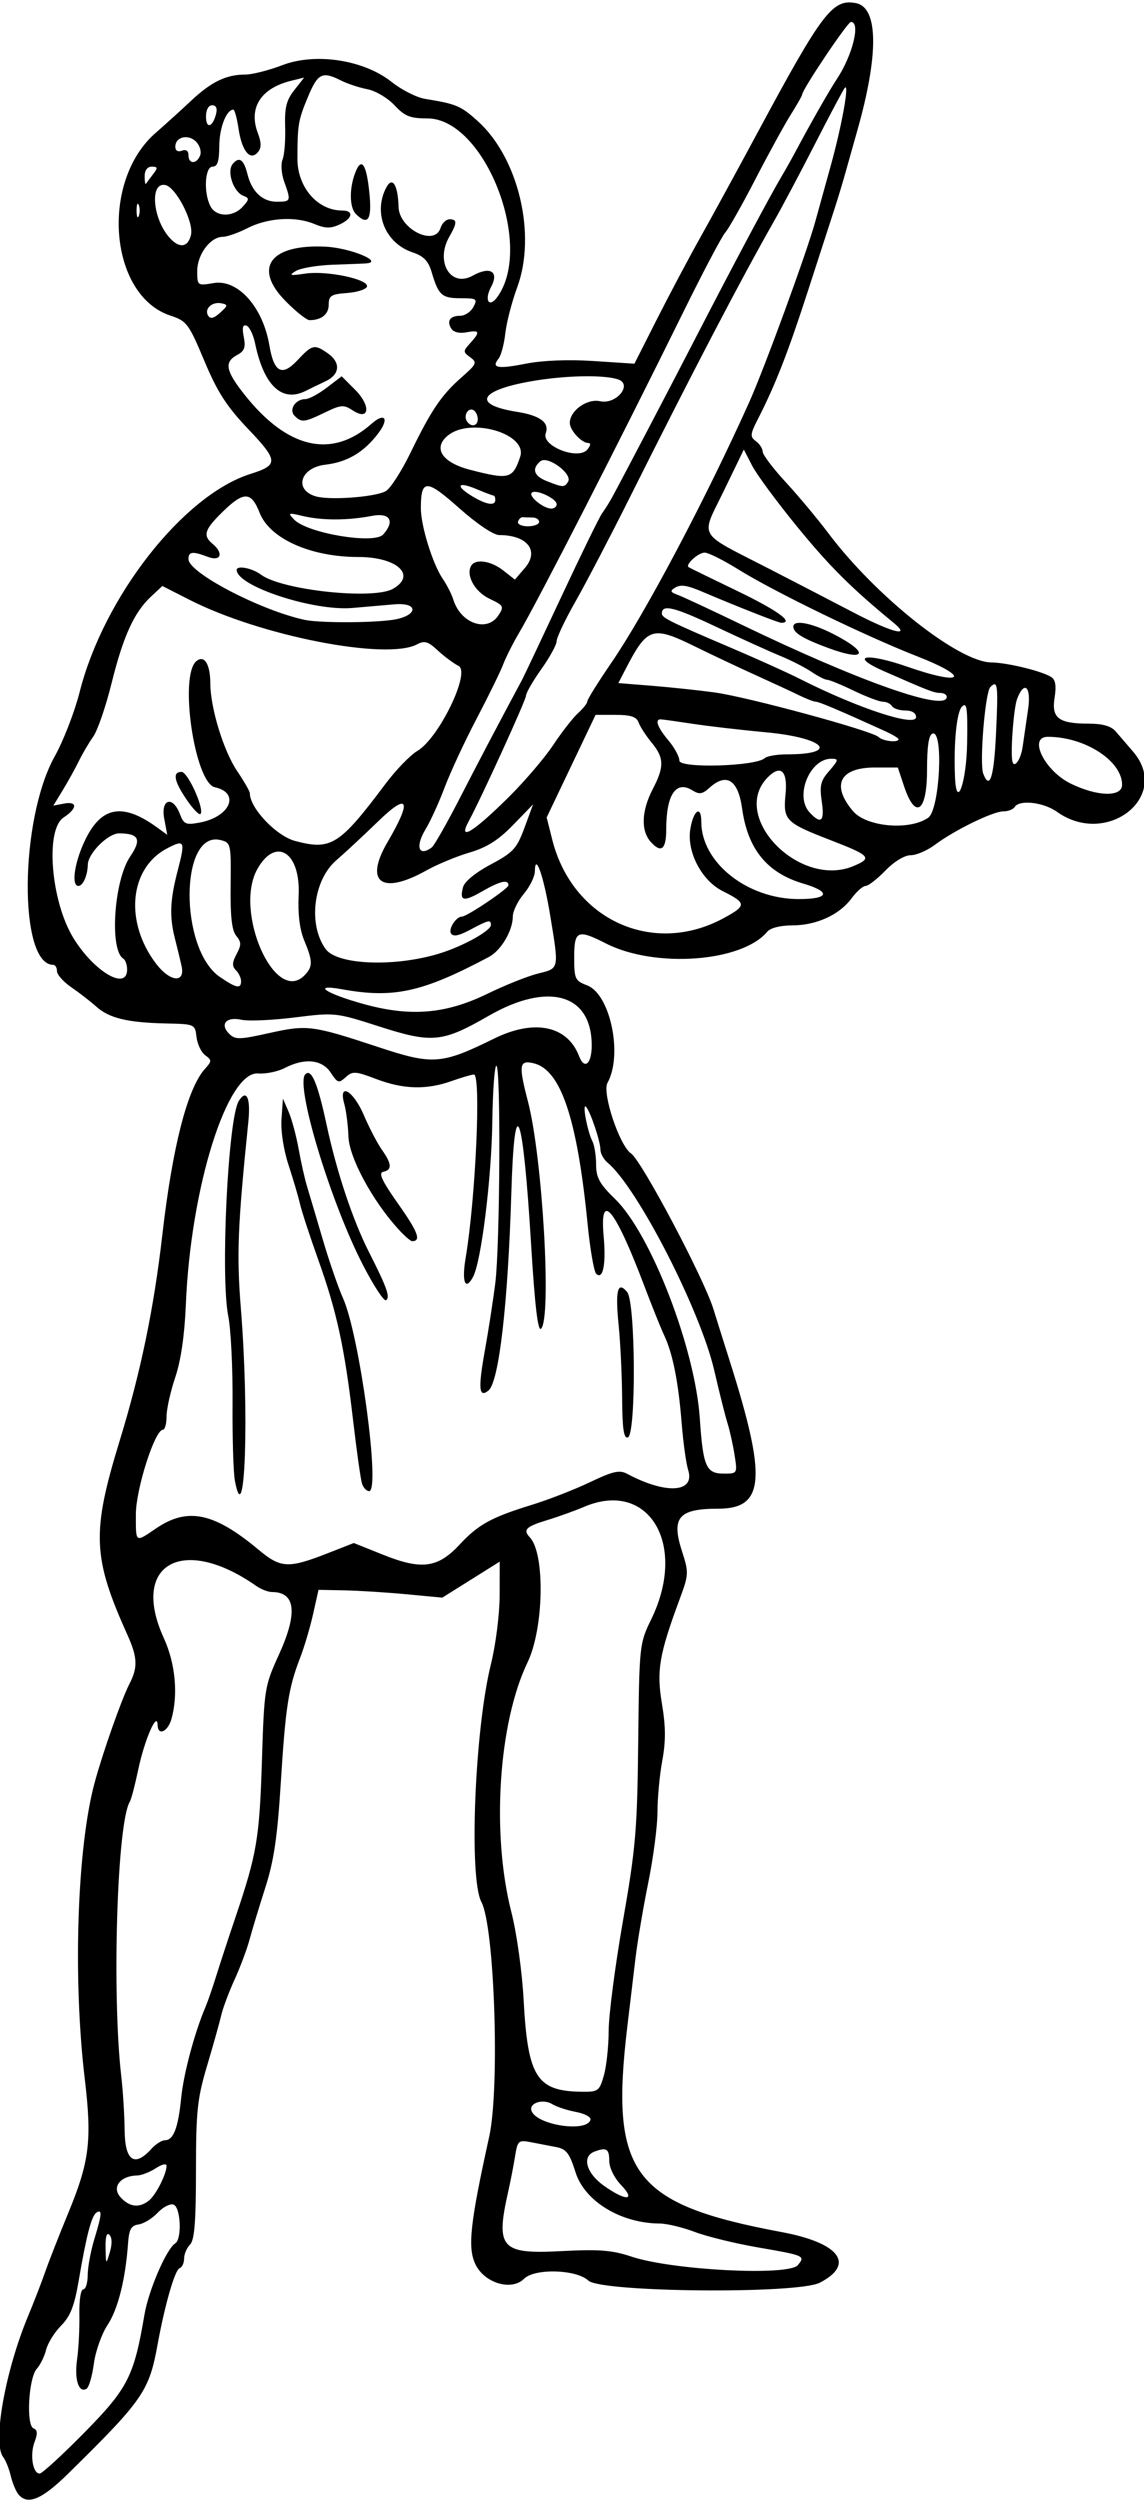 <?xml version="1.0" encoding="UTF-8" standalone="no"?>
<!-- Created with Inkscape (http://www.inkscape.org/) -->

<svg
   xmlns:dc="http://purl.org/dc/elements/1.1/"
   xmlns:cc="http://creativecommons.org/ns#"
   xmlns:rdf="http://www.w3.org/1999/02/22-rdf-syntax-ns#"
   xmlns:svg="http://www.w3.org/2000/svg"
   xmlns="http://www.w3.org/2000/svg"
   xmlns:sodipodi="http://sodipodi.sourceforge.net/DTD/sodipodi-0.dtd"
   xmlns:inkscape="http://www.inkscape.org/namespaces/inkscape"
   id="svg4242"
   version="1.1"
   inkscape:version="0.91 r13725"
   width="244.688"
   height="534.375"
   viewBox="0 0 244.688 534.375"
   sodipodi:docname="Minstrel4.svg">
  <defs
     id="defs4246" />
  <sodipodi:namedview
     pagecolor="#ffffff"
     bordercolor="#666666"
     borderopacity="1"
     objecttolerance="10"
     gridtolerance="10"
     guidetolerance="10"
     inkscape:pageopacity="0"
     inkscape:pageshadow="2"
     inkscape:window-width="1600"
     inkscape:window-height="837"
     id="namedview4244"
     showgrid="false"
     inkscape:zoom="1.2538012"
     inkscape:cx="122.34375"
     inkscape:cy="267.1875"
     inkscape:window-x="-8"
     inkscape:window-y="-8"
     inkscape:window-maximized="1"
     inkscape:current-layer="svg4242" />
  <path
     style="fill:#000000"
     d="M 3.94,533.198 C 3.403,532.55 2.66,530.758 2.29,529.214 1.919,527.67 1.198,525.875 0.686,525.225 -1.643,522.269 1.088,506.857 6.041,495 c 1.185,-2.836 2.819,-7.055 3.63,-9.375 0.812,-2.32 3.044,-8.016 4.961,-12.656 4.512,-10.926 5.066,-15.453 3.498,-28.594 -2.567,-21.516 -1.641,-49.42 2.101,-63.281 1.735,-6.427 5.792,-17.936 7.457,-21.157 1.821,-3.521 1.733,-5.651 -0.432,-10.459 -7.471,-16.593 -7.682,-21.87 -1.657,-41.514 4.494,-14.654 7.305,-28.208 9.118,-43.974 2.177,-18.932 5.376,-31.373 9.133,-35.525 1.477,-1.633 1.481,-1.841 0.045,-2.891 -0.851,-0.622 -1.689,-2.377 -1.863,-3.9 -0.311,-2.734 -0.39,-2.77 -6.409,-2.897 -8.3,-0.176 -12.227,-1.113 -15,-3.579 -1.289,-1.146 -3.715,-3.024 -5.391,-4.174 -1.676,-1.149 -3.047,-2.694 -3.047,-3.432 0,-0.738 -0.353,-1.342 -0.784,-1.342 -7.452,0 -7.234,-31.094 0.313,-44.589 1.855,-3.317 4.248,-9.493 5.318,-13.724 5.154,-20.382 22.189,-42.11 36.562,-46.636 5.998,-1.889 5.95,-2.806 -0.493,-9.574 C 48.46,86.848 46.5,83.806 43.699,77.126 40.363,69.171 39.947,68.617 36.433,67.457 23.344,63.138 21.378,38.791 33.281,28.415 c 2.062,-1.798 5.504,-4.914 7.647,-6.926 4.278,-4.015 7.476,-5.552 11.549,-5.552 1.467,0 5.022,-0.901 7.899,-2.002 7.147,-2.735 17.447,-1.148 23.429,3.61 2.118,1.684 5.327,3.302 7.132,3.594 6.69,1.083 7.627,1.48 11.281,4.781 8.684,7.846 12.568,24.227 8.412,35.485 -1.142,3.094 -2.288,7.523 -2.548,9.844 -0.259,2.32 -0.908,4.756 -1.442,5.413 -1.629,2.005 -0.206,2.268 5.842,1.078 3.601,-0.708 9.084,-0.923 14.502,-0.567 l 8.712,0.572 4.848,-9.576 c 2.667,-5.267 6.86,-13.162 9.32,-17.545 2.459,-4.383 7.989,-14.508 12.289,-22.5 13.733,-25.526 15.93,-28.41 20.917,-27.457 4.833,0.924 4.921,11.037 0.238,27.457 -0.662,2.32 -1.731,6.117 -2.377,8.438 -0.646,2.32 -1.726,5.906 -2.401,7.969 -0.675,2.062 -3.2,9.855 -5.611,17.317 -4.323,13.379 -7.037,20.345 -10.78,27.665 -1.7,3.326 -1.75,3.848 -0.461,4.791 0.796,0.582 1.447,1.588 1.447,2.236 0,0.648 2.215,3.579 4.922,6.513 2.707,2.935 6.808,7.843 9.114,10.907 10.229,13.593 27.84,27.55 34.881,27.643 3.429,0.046 10.826,1.851 12.825,3.13 0.892,0.571 1.101,1.891 0.698,4.411 -0.697,4.361 0.868,5.543 7.343,5.543 2.907,0 4.739,0.526 5.71,1.641 0.786,0.902 2.474,2.862 3.75,4.356 8.185,9.577 -5.613,20.456 -16.296,12.849 -2.889,-2.058 -8.043,-2.646 -9.04,-1.033 -0.319,0.516 -1.412,0.938 -2.43,0.938 -2.224,0 -10.472,4.027 -14.617,7.136 -1.641,1.231 -3.984,2.239 -5.207,2.239 -1.309,0 -3.529,1.348 -5.403,3.281 -1.749,1.805 -3.651,3.281 -4.226,3.281 -0.575,0 -1.934,1.201 -3.019,2.668 -2.611,3.532 -7.538,5.769 -12.703,5.769 -2.491,0 -4.648,0.544 -5.307,1.338 -5.414,6.523 -24.038,7.874 -34.559,2.506 -6.025,-3.074 -6.747,-2.754 -6.747,2.981 0,4.618 0.185,5.021 2.757,5.991 4.969,1.876 7.686,14.849 4.365,20.843 -1.193,2.153 2.56,13.405 5.034,15.09 2.28,1.553 15.588,26.678 17.628,33.281 0.637,2.062 2.217,7.088 3.51,11.169 7.949,25.073 7.441,31.488 -2.494,31.488 -8.493,0 -10.079,1.869 -7.736,9.122 1.467,4.542 1.447,4.94 -0.511,10.224 -4.387,11.838 -4.971,15.287 -3.782,22.373 0.816,4.865 0.834,8.002 0.071,12.125 -0.566,3.06 -1.029,8.002 -1.029,10.982 0,2.981 -0.882,9.759 -1.96,15.062 -1.078,5.303 -2.313,12.596 -2.744,16.205 -0.432,3.609 -1.213,10.148 -1.737,14.531 -3.772,31.559 1.096,38.047 33.027,44.012 12.368,2.311 15.788,6.857 8.135,10.815 -4.746,2.454 -46.797,2.071 -49.505,-0.452 -2.583,-2.407 -11.486,-2.658 -13.756,-0.389 -2.674,2.674 -8.489,0.932 -10.411,-3.118 -1.69,-3.56 -1.129,-8.724 2.958,-27.254 2.295,-10.406 1.147,-44.904 -1.669,-50.166 -2.704,-5.053 -1.435,-36.84 2.028,-50.791 1.038,-4.183 1.867,-10.698 1.873,-14.732 l 0.011,-7.232 -6.136,3.847 -6.136,3.847 -7.692,-0.723 c -4.231,-0.398 -10.188,-0.773 -13.239,-0.834 L 68.126,339.844 66.974,345 c -0.634,2.836 -1.885,7.055 -2.781,9.375 -2.502,6.481 -3.123,10.495 -4.135,26.719 -0.723,11.583 -1.475,16.68 -3.302,22.375 -1.302,4.056 -2.823,9.069 -3.381,11.14 -0.558,2.071 -2.004,5.931 -3.215,8.578 -1.211,2.647 -2.491,6.071 -2.845,7.61 -0.354,1.539 -1.712,6.384 -3.019,10.767 -2.095,7.028 -2.376,9.681 -2.38,22.47 -0.004,10.935 -0.317,14.814 -1.273,15.77 -0.698,0.698 -1.268,2.047 -1.268,2.998 0,0.951 -0.437,1.875 -0.97,2.053 -0.995,0.332 -3.152,7.826 -4.704,16.34 -1.817,9.969 -3.1,11.818 -19.17,27.612 -5.583,5.487 -8.632,6.752 -10.591,4.391 z M 18.069,519.964 c 9.277,-9.422 10.599,-12.015 12.821,-25.149 0.888,-5.247 4.715,-14.112 6.593,-15.273 1.465,-0.905 1.177,-7.694 -0.351,-8.28 -0.719,-0.276 -2.248,0.5 -3.398,1.725 -1.15,1.224 -2.988,2.354 -4.084,2.51 -1.597,0.228 -2.046,1.029 -2.261,4.034 -0.551,7.703 -2.153,14.087 -4.38,17.452 -1.263,1.908 -2.582,5.627 -2.932,8.264 -0.35,2.637 -1.049,5.05 -1.555,5.363 -1.671,1.033 -2.646,-1.952 -2.037,-6.235 0.33,-2.32 0.551,-6.645 0.491,-9.609 -0.062,-3.059 0.298,-5.391 0.832,-5.391 0.518,0 0.947,-1.371 0.952,-3.047 0.006,-1.676 0.638,-5.118 1.406,-7.649 1.634,-5.387 1.728,-6.495 0.484,-5.726 -1.066,0.659 -2.147,4.784 -3.813,14.547 -0.927,5.432 -1.783,7.621 -3.765,9.625 -1.411,1.427 -2.853,3.747 -3.204,5.156 -0.352,1.409 -1.252,3.243 -2.001,4.074 -1.76,1.954 -2.313,12.113 -0.693,12.735 0.85,0.326 0.908,1.097 0.221,2.906 -1.035,2.721 -0.388,6.754 1.083,6.754 0.518,0 4.834,-3.954 9.592,-8.786 z M 170.644,484.196 c 1.645,-1.982 1.456,-2.067 -8.49,-3.783 -4.867,-0.84 -10.963,-2.331 -13.548,-3.313 -2.585,-0.982 -5.965,-1.793 -7.512,-1.8 -8.294,-0.042 -16.04,-4.753 -17.991,-10.942 -1.301,-4.128 -1.965,-4.983 -4.199,-5.411 -1.46,-0.28 -3.895,-0.747 -5.412,-1.04 -2.597,-0.5 -2.792,-0.322 -3.331,3.047 -0.315,1.968 -0.972,5.347 -1.46,7.509 -2.729,12.079 -1.548,13.416 11.246,12.741 8.195,-0.432 10.957,-0.219 15.118,1.17 8.73,2.913 33.615,4.188 35.579,1.823 z M 23.413,477.726 c -0.592,-0.592 -0.885,0.387 -0.833,2.79 0.08,3.66 0.09,3.67 0.913,0.913 0.515,-1.725 0.484,-3.138 -0.081,-3.703 z m 8.473,-7.365 c 1.479,-1.191 3.739,-5.657 3.739,-7.388 0,-0.571 -0.992,-0.351 -2.311,0.513 -1.271,0.833 -3.064,1.527 -3.984,1.544 -3.607,0.064 -5.488,2.515 -3.562,4.643 1.931,2.134 4.031,2.37 6.119,0.688 z m 100.945,-3.303 c -1.46,-1.524 -2.519,-3.691 -2.519,-5.156 0,-2.587 -0.604,-2.956 -3.205,-1.958 -2.695,1.034 -1.7,4.602 2.022,7.25 4.742,3.374 6.986,3.292 3.702,-0.136 z M 32.344,459.375 c 0.933,-1.031 2.249,-1.875 2.925,-1.875 1.839,0 2.846,-2.63 3.492,-9.122 0.514,-5.162 2.889,-14.002 5.232,-19.472 0.442,-1.031 1.46,-3.984 2.263,-6.562 0.803,-2.578 2.673,-8.273 4.155,-12.656 4.516,-13.351 5.09,-16.751 5.609,-33.226 0.489,-15.536 0.569,-16.032 3.646,-22.786 4.05,-8.887 3.555,-13.363 -1.478,-13.363 -0.837,0 -2.353,-0.583 -3.37,-1.295 -15.755,-11.03 -27.019,-4.669 -19.77,11.165 2.462,5.377 3.09,12.024 1.63,17.248 -0.771,2.759 -2.913,3.712 -2.965,1.32 -0.069,-3.139 -2.819,3.179 -4.147,9.526 -0.687,3.282 -1.498,6.371 -1.803,6.865 -2.722,4.404 -3.857,41.133 -1.816,58.766 0.358,3.094 0.678,8.262 0.712,11.485 0.067,6.508 2.107,7.938 5.686,3.984 z m 93.952,-6.216 c 0.194,-0.592 -1.169,-1.345 -3.089,-1.705 -1.891,-0.355 -4.173,-1.104 -5.073,-1.666 -1.954,-1.22 -5.012,-0.272 -4.466,1.384 1.006,3.051 11.725,4.737 12.628,1.986 z m 2.859,-9.487 c 0.558,-1.934 1.023,-6.258 1.032,-9.609 0.01,-3.352 1.384,-13.898 3.054,-23.438 2.726,-15.569 3.06,-19.487 3.266,-38.29 0.227,-20.724 0.257,-21.003 2.809,-26.25 7.775,-15.99 -0.592,-29.891 -14.425,-23.967 -1.917,0.821 -5.489,2.103 -7.939,2.849 -4.489,1.367 -5.153,2.043 -3.612,3.674 3.277,3.469 2.984,19.447 -0.49,26.672 -6.238,12.973 -7.773,36.606 -3.471,53.438 1.145,4.479 2.292,12.69 2.619,18.75 0.89,16.475 2.773,19.479 12.306,19.628 3.645,0.057 3.887,-0.115 4.851,-3.456 z m -58.742,-111.776 5.257,-2.062 6.331,2.533 c 8.18,3.272 11.652,2.805 16.307,-2.197 4.01,-4.308 6.773,-5.827 15.467,-8.504 3.537,-1.089 9.12,-3.264 12.407,-4.832 4.905,-2.341 6.328,-2.664 7.939,-1.801 8.302,4.443 14.601,4.061 13.072,-0.792 -0.437,-1.386 -1.063,-5.895 -1.392,-10.02 -0.705,-8.838 -1.902,-14.864 -3.728,-18.75 -0.726,-1.547 -2.677,-6.398 -4.335,-10.781 -6.209,-16.413 -9.529,-20.41 -8.619,-10.375 0.539,5.945 -0.16,9.397 -1.61,7.948 -0.476,-0.476 -1.303,-5.293 -1.837,-10.704 -2.218,-22.473 -5.727,-32.9 -11.532,-34.274 -3.1,-0.734 -3.258,0.338 -1.211,8.196 3.119,11.976 5.093,46.25 2.796,48.547 -0.672,0.672 -1.329,-4.894 -2.126,-18.01 -1.756,-28.902 -3.547,-33.567 -4.23,-11.015 -0.718,23.73 -2.639,40.363 -4.876,42.219 -2.065,1.714 -2.257,-0.366 -0.786,-8.535 0.782,-4.346 1.789,-10.856 2.237,-14.465 1.006,-8.105 1.194,-46.407 0.227,-46.404 -0.387,9.4e-4 -0.778,5.38 -0.869,11.953 -0.17,12.194 -2.365,29.893 -4.114,33.159 -1.673,3.127 -2.461,1.118 -1.59,-4.054 2.134,-12.663 3.331,-39.186 1.769,-39.186 -0.451,0 -2.613,0.633 -4.805,1.406 -5.396,1.904 -10.278,1.768 -16.111,-0.448 -4.437,-1.686 -5.028,-1.721 -6.499,-0.39 -1.484,1.343 -1.751,1.263 -3.206,-0.958 -1.852,-2.827 -5.57,-3.209 -9.824,-1.009 -1.504,0.778 -4.071,1.305 -5.704,1.172 -6.62,-0.54 -14.43,24.362 -15.46,49.295 -0.275,6.662 -1.059,12.06 -2.277,15.674 -1.021,3.031 -1.857,6.791 -1.857,8.354 0,1.563 -0.355,2.842 -0.789,2.842 -1.715,0 -5.773,12.702 -5.773,18.07 0,6.208 -0.19,6.076 4.343,3 6.715,-4.557 12.352,-3.388 21.847,4.529 4.856,4.049 6.377,4.116 15.161,0.671 z M 50.238,316.511 c -0.326,-1.738 -0.549,-9.222 -0.496,-16.632 0.053,-7.41 -0.359,-15.745 -0.916,-18.523 -1.698,-8.458 -0.052,-42.29 2.237,-45.993 1.652,-2.673 2.577,-0.692 2.056,4.403 -2.282,22.336 -2.525,28.406 -1.596,39.986 1.81,22.578 0.906,48.441 -1.285,36.76 z m 27.184,0.598 c -0.284,-0.902 -1.136,-6.95 -1.893,-13.438 -1.817,-15.573 -3.484,-23.265 -7.444,-34.34 -1.804,-5.046 -3.57,-10.441 -3.923,-11.988 -0.354,-1.547 -1.456,-5.288 -2.449,-8.313 -1.063,-3.237 -1.681,-7.288 -1.502,-9.844 l 0.304,-4.344 1.219,2.812 c 0.671,1.547 1.636,5.133 2.145,7.969 0.509,2.836 1.314,6.422 1.789,7.969 0.475,1.547 1.976,6.609 3.337,11.25 1.361,4.641 3.324,10.336 4.363,12.656 3.54,7.908 8.055,41.25 5.586,41.25 -0.559,0 -1.248,-0.738 -1.533,-1.641 z m 55.645,-18.203 c -0.032,-4.812 -0.366,-11.821 -0.742,-15.574 -0.755,-7.535 -0.228,-9.605 1.82,-7.141 1.803,2.17 1.941,30.468 0.152,31.071 -0.879,0.296 -1.186,-1.79 -1.23,-8.356 z m -55.526,-28.674 c -6.933,-13.51 -14.436,-38.4 -12.238,-40.598 1.299,-1.299 2.638,1.884 4.559,10.835 2.158,10.053 5.589,20.347 9.062,27.188 3.845,7.574 4.591,9.685 3.633,10.277 -0.444,0.275 -2.702,-3.191 -5.016,-7.701 z m 7.65,-7.497 c -5.556,-6.102 -10.498,-15.261 -10.661,-19.758 -0.087,-2.411 -0.485,-5.543 -0.883,-6.961 -1.341,-4.771 1.902,-2.947 4.167,2.344 1.159,2.707 2.898,6.042 3.865,7.41 2.138,3.026 2.222,4.308 0.308,4.708 -1.098,0.23 -0.309,1.921 3.254,6.971 4.185,5.931 4.898,7.864 2.903,7.864 -0.333,0 -1.662,-1.16 -2.953,-2.578 z m 71.923,48.281 c -0.344,-2.191 -1.024,-5.25 -1.51,-6.797 -0.487,-1.547 -1.76,-6.609 -2.829,-11.25 -2.97,-12.889 -16.461,-39.162 -22.82,-44.439 -0.835,-0.693 -1.524,-1.946 -1.531,-2.785 -0.017,-1.838 -2.189,-8.26 -3.103,-9.174 -0.833,-0.833 0.306,5.258 1.374,7.353 0.443,0.868 0.805,3.121 0.805,5.005 0,2.809 0.732,4.138 4.064,7.377 7.659,7.444 17.101,31.883 18.116,46.892 C 150.38,313.534 151.021,315 154.84,315 c 2.884,0 2.896,-0.021 2.274,-3.984 z M 126.562,223.449 c 0,-10.986 -9.276,-13.643 -22.031,-6.311 -9.938,5.713 -12.094,5.92 -23.497,2.258 -9.212,-2.958 -9.412,-2.98 -18.007,-1.905 -4.78,0.598 -9.908,0.82 -11.395,0.493 -3.238,-0.711 -4.674,0.939 -2.612,3.001 1.281,1.281 2.171,1.265 8.572,-0.159 8.129,-1.808 9.204,-1.67 23.373,3.014 11.614,3.84 13.478,3.701 24.729,-1.835 8.602,-4.233 15.665,-2.772 18.161,3.755 1.15,3.007 2.707,1.678 2.707,-2.311 z m -22.289,-11.032 c 3.751,-1.827 8.613,-3.767 10.805,-4.311 4.58,-1.138 4.509,-0.8 2.606,-12.406 -1.367,-8.337 -3.222,-13.676 -3.281,-9.443 -0.016,1.121 -1.083,3.291 -2.372,4.823 -1.289,1.532 -2.344,3.695 -2.344,4.806 0,3.033 -2.511,7.291 -5.114,8.672 -14.262,7.566 -20.369,8.907 -31.448,6.904 -6.609,-1.195 -3.491,0.913 4.688,3.169 10.013,2.761 17.54,2.132 26.461,-2.212 z M 51.562,209.719 c 0,-0.67 -0.498,-1.716 -1.106,-2.325 -0.85,-0.85 -0.817,-1.646 0.141,-3.437 1.047,-1.956 1.036,-2.585 -0.066,-3.915 -0.947,-1.143 -1.283,-4.136 -1.203,-10.743 0.107,-8.94 0.056,-9.172 -2.152,-9.726 -8.737,-2.193 -8.876,23.277 -0.16,29.249 3.534,2.421 4.546,2.621 4.546,0.897 z m 13.527,-1.192 c 1.847,-1.847 1.846,-3.031 -0.01,-7.473 -0.981,-2.347 -1.388,-5.642 -1.201,-9.724 0.418,-9.155 -4.867,-12.532 -8.8,-5.623 -5.143,9.036 3.681,29.15 10.011,22.82 z M 27.188,207.243 c 0,-1.001 -0.366,-2.046 -0.814,-2.323 -2.996,-1.851 -2.001,-16.711 1.46,-21.811 2.498,-3.682 1.907,-4.942 -2.331,-4.97 -2.388,-0.016 -6.676,4.261 -6.722,6.706 -0.043,2.277 -1.04,4.53 -2.005,4.53 -1.634,0 -0.803,-5.326 1.576,-10.099 3.461,-6.946 7.997,-7.663 15.238,-2.409 l 2.182,1.583 -0.646,-3.444 c -0.791,-4.215 1.831,-4.997 3.351,-0.999 0.834,2.193 1.272,2.381 4.248,1.823 6.51,-1.221 8.711,-6.342 3.243,-7.543 -4.325,-0.95 -7.701,-23.859 -3.973,-26.954 1.708,-1.417 2.973,0.604 2.992,4.781 0.024,5.238 2.829,14.398 5.722,18.685 1.501,2.224 2.729,4.362 2.729,4.751 0,3.195 5.634,9.135 9.69,10.215 7.694,2.049 9.477,0.922 19.329,-12.214 2.234,-2.979 5.298,-6.143 6.807,-7.031 4.595,-2.703 11.45,-16.817 8.822,-18.165 -1.095,-0.562 -3.109,-2.063 -4.474,-3.335 -2.042,-1.902 -2.822,-2.132 -4.391,-1.292 -6.512,3.485 -33.497,-1.781 -48.653,-9.495 l -5.84,-2.972 -2.455,2.291 c -3.601,3.362 -5.934,8.501 -8.427,18.569 -1.219,4.925 -2.976,10.027 -3.904,11.338 -0.928,1.311 -2.304,3.65 -3.058,5.197 -0.754,1.547 -2.294,4.329 -3.422,6.183 l -2.051,3.37 2.264,-0.433 c 2.943,-0.563 2.9,1.028 -0.08,2.981 -3.972,2.602 -2.705,17.961 2.128,25.795 4.445,7.205 11.466,11.302 11.466,6.691 z M 39.927,170.949 C 37.21,166.951 36.85,165 38.829,165 c 1.361,0 4.985,8.061 4.046,9 -0.286,0.286 -1.613,-1.087 -2.948,-3.051 z m -1.094,35.535 c -0.318,-1.418 -0.956,-4.055 -1.419,-5.859 -1.197,-4.669 -1.056,-8.196 0.577,-14.468 1.677,-6.437 1.527,-6.765 -2.206,-4.834 -8.111,4.194 -9.229,15.726 -2.393,24.689 2.998,3.93 6.278,4.215 5.44,0.473 z m 55.103,-2.647 C 98.976,202.3 105,198.969 105,197.72 c 0,-1.197 -0.504,-1.081 -4.412,1.013 -2.472,1.325 -3.658,1.55 -4.13,0.785 -0.591,-0.957 1.108,-3.581 2.319,-3.581 1.088,0 9.973,-5.971 9.973,-6.703 0,-1.321 -1.774,-0.911 -5.611,1.297 -4.001,2.303 -4.891,2.112 -4.108,-0.879 0.313,-1.196 2.664,-3.128 5.917,-4.861 4.843,-2.581 5.587,-3.39 7.236,-7.866 l 1.838,-4.989 -4.276,4.409 c -3.141,3.239 -5.613,4.802 -9.311,5.89 -2.769,0.815 -6.936,2.543 -9.259,3.842 -9.537,5.33 -13.335,2.547 -8.285,-6.07 5.296,-9.037 4.505,-10.757 -2.031,-4.413 -2.965,2.878 -6.999,6.628 -8.964,8.335 -4.904,4.259 -6.022,13.769 -2.228,18.957 2.474,3.383 14.728,3.864 24.269,0.952 z m 60.883,-7.594 c 4.905,-2.669 4.884,-3.194 -0.226,-5.749 -4.544,-2.272 -7.759,-8.448 -6.935,-13.324 0.685,-4.053 2.341,-5.117 2.341,-1.504 0,8.718 9.845,16.521 20.847,16.521 6.509,0 6.958,-1.539 0.964,-3.309 -7.752,-2.289 -11.876,-7.355 -13.089,-16.08 -0.85,-6.114 -3.345,-7.687 -6.977,-4.4 -1.518,1.373 -2.175,1.471 -3.66,0.544 -3.5,-2.186 -5.585,0.923 -5.585,8.329 0,4.307 -1.063,5.179 -3.299,2.709 -2.166,-2.393 -2.005,-6.661 0.425,-11.324 2.486,-4.769 2.438,-6.653 -0.248,-9.912 -1.201,-1.458 -2.454,-3.388 -2.783,-4.291 -0.452,-1.237 -1.657,-1.641 -4.903,-1.641 l -4.304,0 -5.231,10.964 -5.231,10.964 1.192,4.739 c 4.309,17.131 21.555,25.008 36.701,16.764 z m 27.72,-11.109 c 4.115,-1.719 3.657,-2.239 -4.884,-5.54 -9.692,-3.746 -10.176,-4.242 -9.636,-9.866 0.474,-4.935 -1.015,-6.359 -3.77,-3.603 -8.307,8.307 6.665,23.867 18.29,19.01 z m -90.196,-3.977 c 0.516,-0.379 3.215,-5.118 6,-10.533 4.205,-8.177 8.123,-15.622 13.322,-25.312 0.415,-0.773 4.206,-8.789 8.425,-17.812 4.219,-9.023 8.139,-17.039 8.712,-17.812 0.573,-0.773 1.504,-2.25 2.068,-3.281 2.161,-3.949 12.635,-23.941 18.417,-35.156 7.279,-14.116 15.438,-29.43 17.732,-33.281 0.922,-1.547 2.461,-4.289 3.421,-6.094 3.022,-5.679 6.955,-12.567 8.567,-15 3.36,-5.073 5.109,-12.188 2.995,-12.188 -0.716,0 -10.441,14.487 -10.441,15.554 0,0.232 -1.083,2.136 -2.406,4.233 -1.323,2.096 -4.732,8.311 -7.574,13.809 -2.842,5.499 -5.755,10.65 -6.472,11.447 -0.717,0.797 -4.725,8.391 -8.907,16.875 -13.641,27.678 -31.193,61.944 -35.172,68.664 -1.286,2.172 -2.82,5.215 -3.409,6.762 -0.589,1.547 -3.147,6.77 -5.685,11.606 -2.538,4.837 -5.61,11.439 -6.827,14.671 -1.217,3.233 -3.054,7.261 -4.082,8.952 -2.254,3.707 -1.494,5.959 1.314,3.896 z m 16.536,-10.838 c 3.366,-3.333 7.621,-8.319 9.455,-11.081 1.834,-2.761 4.225,-5.824 5.313,-6.806 1.088,-0.982 1.978,-2.117 1.978,-2.522 0,-0.405 2.317,-4.12 5.149,-8.254 7.272,-10.619 20.093,-34.835 29.455,-55.637 3.229,-7.175 12.395,-32.223 14.152,-38.675 0.421,-1.547 1.883,-6.82 3.248,-11.719 2.383,-8.553 4.08,-17.854 3.079,-16.875 -0.264,0.258 -3.07,5.531 -6.236,11.719 -3.166,6.188 -7.12,13.646 -8.786,16.575 -7.303,12.836 -17.475,32.311 -31.251,59.832 -4.001,7.992 -9.096,17.737 -11.323,21.655 -2.227,3.918 -4.049,7.746 -4.049,8.507 0,0.761 -1.477,3.46 -3.281,5.999 -1.805,2.538 -3.281,5.099 -3.281,5.691 0,0.915 -9.585,21.904 -12.243,26.808 -2.399,4.427 0.901,2.431 8.622,-5.215 z m 89.662,4.471 c 2.459,-1.722 3.325,-18.807 0.912,-17.985 -0.805,0.274 -1.172,2.72 -1.172,7.812 0,8.986 -2.491,10.721 -4.922,3.429 l -1.328,-3.984 -4.891,0 c -7.523,0 -9.409,3.723 -4.714,9.303 2.865,3.404 12.12,4.223 16.114,1.425 z m -22.775,-3.47 c -0.487,-3.247 -0.235,-4.411 1.349,-6.237 2.295,-2.646 2.353,-2.896 0.678,-2.896 -4.583,0 -7.833,7.926 -4.679,11.411 2.47,2.729 3.297,2.019 2.652,-2.277 z M 240,167.753 C 240,162.637 232.036,157.5 224.104,157.5 c -4.241,0 -0.709,7.233 4.875,9.984 5.704,2.81 11.021,2.94 11.021,0.269 z m -33.141,-8.967 c 0.118,-7.531 -0.064,-8.792 -1.115,-7.721 -1.131,1.152 -1.79,7.868 -1.479,15.078 0.309,7.18 2.462,1.075 2.594,-7.356 z m 6.177,-1.989 c 0.49,-10.511 0.368,-11.514 -1.212,-9.934 -1.115,1.115 -2.362,16.322 -1.518,18.52 1.389,3.619 2.294,0.773 2.731,-8.586 z m -49.49,5.274 c 0.49,-0.451 2.624,-0.821 4.743,-0.821 11.449,0 8.116,-3.548 -4.426,-4.711 -5.305,-0.492 -12.387,-1.312 -15.739,-1.823 -3.352,-0.511 -6.41,-0.937 -6.797,-0.947 -1.336,-0.036 -0.695,1.722 1.641,4.498 1.289,1.532 2.344,3.478 2.344,4.324 0,1.691 16.34,1.225 18.234,-0.52 z m 55.189,-2.461 c 0.272,-1.934 0.793,-5.52 1.158,-7.969 0.721,-4.846 -0.8,-6.302 -2.343,-2.243 -0.689,1.812 -1.382,10.264 -1.068,13.025 0.246,2.163 1.831,0.185 2.253,-2.812 z m -26.548,-1.597 c 0,-0.234 -1.371,-1.046 -3.047,-1.805 C 179.301,151.75 175.171,150 174.491,150 c -0.421,0 -1.991,-0.6 -3.488,-1.333 -1.497,-0.733 -5.675,-2.671 -9.285,-4.305 -3.609,-1.634 -9.49,-4.409 -13.069,-6.167 -9.149,-4.493 -10.201,-4.147 -14.874,4.89 l -1.514,2.929 7.229,0.583 c 3.976,0.321 9.971,0.957 13.322,1.413 7.091,0.966 33.788,8.216 35.105,9.533 0.897,0.897 4.27,1.269 4.27,0.471 z m 3.75,-4.731 c 0,-0.866 -0.879,-1.406 -2.288,-1.406 -1.259,0 -2.549,-0.422 -2.868,-0.938 -0.319,-0.516 -1.189,-0.938 -1.935,-0.938 -0.746,0 -3.542,-1.055 -6.214,-2.344 -2.672,-1.289 -5.242,-2.344 -5.71,-2.344 -0.468,0 -1.972,-0.761 -3.34,-1.691 -1.369,-0.93 -4.387,-2.471 -6.707,-3.423 -2.32,-0.953 -8.568,-3.787 -13.885,-6.298 -8.807,-4.16 -11.428,-4.791 -11.428,-2.753 0,0.903 1.675,1.734 14.531,7.211 5.672,2.416 12.422,5.461 15,6.766 12.407,6.279 24.844,10.363 24.844,8.158 z m 6.562,-4.328 c 0,-0.456 -0.619,-0.828 -1.374,-0.828 -1.337,0 -2.554,-0.47 -12.109,-4.675 -7.547,-3.321 -3.791,-4.012 5.061,-0.931 12.009,4.179 13.742,2.331 2.09,-2.229 -11.144,-4.361 -30.619,-13.819 -38.3,-18.601 -3.149,-1.961 -6.367,-3.565 -7.151,-3.565 -1.358,0 -4.2,2.579 -3.428,3.112 0.202,0.14 4.903,2.438 10.446,5.108 8.569,4.127 12.231,6.781 9.357,6.781 -0.603,0 -9.385,-3.451 -16.623,-6.532 -3.606,-1.535 -4.867,-1.726 -6.152,-0.932 -1.028,0.635 -0.914,0.936 0.554,1.46 1.017,0.363 7.122,3.206 13.567,6.317 25.399,12.261 44.062,18.832 44.062,15.514 z m -25.312,-10.424 c -5.489,-2.023 -7.5,-3.252 -7.5,-4.581 0,-1.518 3.773,-0.843 8.402,1.503 7.924,4.015 7.311,6.106 -0.902,3.078 z m 13.972,-5.378 c -9.048,-7.427 -13.672,-12.026 -20.588,-20.479 -4.353,-5.319 -8.715,-11.226 -9.694,-13.125 l -1.779,-3.453 -4.26,8.787 c -5.005,10.324 -5.962,8.665 9.606,16.668 5.72,2.941 13.775,7.112 17.9,9.27 8.367,4.377 12.705,5.524 8.815,2.331 z m -84.566,-1.592 c 1.267,-1.912 1.152,-2.128 -1.912,-3.582 -3.156,-1.497 -5.113,-5.077 -3.873,-7.083 0.931,-1.507 4.233,-0.998 6.842,1.054 l 2.477,1.948 2.124,-2.469 c 3.175,-3.691 0.562,-7.052 -5.483,-7.052 -1.214,0 -4.771,-2.396 -8.571,-5.773 -7.011,-6.231 -8.154,-6.235 -8.182,-0.028 -0.018,3.79 2.522,11.989 4.7,15.176 0.881,1.289 1.893,3.282 2.249,4.429 1.58,5.092 7.19,7.061 9.63,3.38 z m -22.775,0.964 c 5.522,-0.757 6.007,-3.803 0.533,-3.343 -1.792,0.15 -5.826,0.5 -8.965,0.776 -8.31,0.732 -24.762,-4.67 -24.762,-8.131 0,-1.031 3.332,-0.392 5.156,0.988 4.406,3.335 24.057,5.453 28.281,3.048 5.116,-2.913 0.868,-6.799 -7.432,-6.799 -10.189,0 -18.919,-3.907 -21.093,-9.441 -1.806,-4.598 -3.386,-4.64 -7.92,-0.213 -3.883,3.791 -4.284,5.069 -2.149,6.841 2.43,2.017 1.776,3.844 -0.999,2.789 -3.291,-1.251 -4.158,-1.151 -4.158,0.48 0,2.906 15.331,10.917 24.844,12.981 3.039,0.66 13.918,0.673 18.662,0.022 z m -1.857,-18.272 c 2.568,-2.89 1.457,-4.72 -2.414,-3.974 -5.202,1.002 -10.687,1.005 -14.86,0.007 -3.046,-0.728 -3.174,-0.673 -1.78,0.778 2.823,2.937 17.147,5.335 19.054,3.189 z M 115.312,111.562 c 0,-0.516 -0.633,-0.938 -1.406,-0.938 -0.773,0 -1.712,-0.032 -2.086,-0.07 -0.374,-0.039 -0.831,0.383 -1.016,0.938 -0.185,0.554 0.754,1.008 2.086,1.008 1.332,0 2.422,-0.422 2.422,-0.938 z m 3.75,-3.77 c 0,-1.224 -4.49,-3.303 -5.326,-2.466 -0.741,0.741 2.452,3.351 4.154,3.394 0.645,0.016 1.172,-0.401 1.172,-0.928 z m -13.125,-0.917 c 0,-0.516 -0.159,-0.938 -0.354,-0.938 -0.195,0 -1.882,-0.638 -3.75,-1.419 -3.994,-1.669 -4.517,-0.666 -0.816,1.567 2.999,1.81 4.92,2.118 4.92,0.789 z m -23.451,-1.868 c 0.976,-0.522 3.365,-4.218 5.309,-8.213 4.464,-9.175 6.616,-12.348 10.961,-16.163 3.2,-2.81 3.344,-3.145 1.825,-4.256 -1.566,-1.145 -1.567,-1.296 -0.021,-3.005 2.208,-2.44 2.055,-2.879 -0.815,-2.331 -1.474,0.282 -2.751,-0.031 -3.219,-0.788 C 95.496,68.587 96.261,67.5 98.46,67.5 c 0.983,0 2.238,-0.844 2.79,-1.875 0.925,-1.729 0.713,-1.875 -2.724,-1.875 -4.024,0 -4.743,-0.644 -6.189,-5.544 -0.717,-2.428 -1.706,-3.456 -4.104,-4.264 -5.873,-1.977 -8.487,-8.484 -5.586,-13.905 1.287,-2.405 2.477,-0.487 2.599,4.191 0.124,4.717 7.699,8.534 8.972,4.521 0.327,-1.031 1.199,-1.875 1.938,-1.875 1.662,0 1.649,0.754 -0.063,3.75 -3.05,5.336 0.306,10.923 4.993,8.312 3.764,-2.098 5.72,-0.905 3.947,2.407 -1.502,2.806 -0.439,4.574 1.311,2.18 C 114.338,52.592 103.671,25.312 91.403,25.312 c -3.683,0 -4.83,-0.46 -7.034,-2.819 -1.448,-1.55 -4.043,-3.087 -5.767,-3.415 -1.724,-0.328 -4.273,-1.169 -5.665,-1.869 -4.053,-2.037 -4.972,-1.563 -7.146,3.683 -2.001,4.829 -2.163,5.801 -2.173,13.066 C 63.609,40.018 67.919,45 73.169,45 c 2.598,0 2.268,1.716 -0.579,3.013 -1.883,0.858 -3.061,0.826 -5.391,-0.146 -4.052,-1.691 -9.917,-1.317 -14.286,0.91 -1.993,1.016 -4.361,1.847 -5.263,1.847 -2.643,0 -5.463,3.763 -5.463,7.29 0,3.163 0.026,3.182 3.516,2.594 5.17,-0.872 10.527,5.111 11.911,13.305 0.986,5.836 2.702,6.737 6.035,3.169 3.127,-3.347 3.607,-3.456 6.455,-1.461 2.831,1.983 2.621,4.535 -0.495,5.992 -1.418,0.663 -3.311,1.578 -4.206,2.033 -5.055,2.571 -8.956,-1.067 -10.833,-10.104 -0.396,-1.904 -1.23,-3.632 -1.855,-3.84 -0.798,-0.266 -0.969,0.455 -0.576,2.423 0.446,2.228 0.156,3.018 -1.415,3.858 -2.801,1.499 -2.47,3.349 1.497,8.379 9.202,11.665 18.702,13.878 27.227,6.341 2.828,-2.5 3.858,-1.195 1.524,1.931 -3.063,4.102 -6.668,6.257 -11.377,6.798 -5.339,0.614 -6.804,5.338 -2.096,6.758 2.933,0.885 12.616,0.185 14.986,-1.084 z M 63.022,88.897 C 61.711,87.586 63.177,85.312 65.334,85.312 c 0.745,0 2.792,-1.097 4.55,-2.438 l 3.196,-2.438 2.833,2.833 c 3.478,3.478 3.131,6.816 -0.465,4.46 -1.928,-1.263 -2.507,-1.221 -5.935,0.435 -4.433,2.142 -5.017,2.208 -6.492,0.733 z M 61.025,64.308 C 54.073,57.224 57.822,52.164 69.606,52.727 c 5.325,0.255 12.683,3.307 8.641,3.585 -0.497,0.034 -3.646,0.157 -6.998,0.274 -3.352,0.116 -6.938,0.72 -7.969,1.342 -1.591,0.96 -1.282,1.044 2.044,0.555 4.628,-0.681 13.672,1.238 13.161,2.793 -0.193,0.587 -2.111,1.198 -4.262,1.356 -3.392,0.25 -3.912,0.579 -3.912,2.478 0,2.067 -1.553,3.328 -4.1,3.328 -0.624,0 -2.958,-1.858 -5.187,-4.13 z M 76.125,45.75 c -1.383,-1.383 -1.452,-5.392 -0.153,-8.81 1.34,-3.525 2.439,-1.893 3.06,4.545 C 79.564,46.998 78.676,48.301 76.125,45.75 Z m 45.377,57.22 c 1.027,-1.662 -4.371,-5.653 -5.914,-4.372 -1.923,1.596 -1.425,3.144 1.365,4.247 3.485,1.377 3.771,1.385 4.549,0.126 z m -10.242,-5.326 c 1.642,-4.879 -10.494,-8.502 -15.401,-4.597 -3.363,2.677 -1.37,5.813 4.688,7.377 8.361,2.159 9.117,1.963 10.713,-2.78 z M 125.625,96.094 c 0.72,-0.868 0.79,-1.406 0.182,-1.406 -1.432,0 -3.932,-2.725 -3.932,-4.286 0,-2.62 3.684,-5.253 6.487,-4.637 3.488,0.766 7.048,-3.648 3.779,-4.686 -3.168,-1.005 -11.31,-0.829 -18.387,0.398 -11.361,1.97 -12.846,5.028 -3.182,6.556 4.935,0.78 6.988,2.304 6.157,4.571 -0.999,2.723 6.946,5.84 8.897,3.49 z m -23.438,-6.507 c 0,-0.743 -0.393,-1.594 -0.873,-1.89 C 100.2,87.007 99.079,88.763 99.844,90 c 0.862,1.395 2.344,1.134 2.344,-0.413 z M 47.348,64.834 c -2.007,-0.402 -3.721,1.202 -2.829,2.645 0.473,0.765 1.218,0.583 2.553,-0.621 1.704,-1.538 1.731,-1.733 0.276,-2.024 z M 40.842,50.248 c 0.679,-2.706 -3.199,-10.255 -5.497,-10.701 -3.373,-0.655 -2.701,7.266 0.959,11.311 2.072,2.289 3.871,2.048 4.538,-0.609 z M 29.683,43.828 C 29.423,43.184 29.211,43.711 29.211,45 c 0,1.289 0.213,1.816 0.473,1.172 0.26,-0.645 0.26,-1.699 0,-2.344 z m 22.243,0.35 c 1.418,-1.567 1.433,-1.82 0.131,-2.32 -2.137,-0.82 -3.61,-5.209 -2.284,-6.806 1.388,-1.672 2.367,-0.99 3.164,2.204 0.932,3.734 3.212,5.868 6.27,5.868 3.02,0 3.075,-0.146 1.584,-4.268 -0.596,-1.647 -0.757,-3.787 -0.358,-4.754 0.399,-0.967 0.649,-4.094 0.556,-6.949 -0.134,-4.134 0.263,-5.738 1.949,-7.882 l 2.118,-2.692 -2.763,0.68 c -6.522,1.606 -9.187,5.782 -7.144,11.194 0.778,2.062 0.783,3.144 0.019,4.065 -1.628,1.961 -3.421,-0.181 -4.135,-4.938 C 50.692,25.301 50.19,23.438 49.919,23.438 c -1.49,0 -2.988,3.843 -3.014,7.734 -0.022,3.32 -0.388,4.453 -1.436,4.453 -1.67,0 -1.96,5.651 -0.436,8.499 1.235,2.308 4.828,2.336 6.893,0.054 z M 32.724,37.266 C 33.799,35.861 33.761,35.625 32.459,35.625 c -0.935,0 -1.521,0.783 -1.521,2.031 0,1.117 0.119,1.855 0.265,1.641 0.146,-0.215 0.83,-1.129 1.521,-2.031 z m 10.09,-4.057 C 43.126,32.395 42.724,31.072 41.92,30.268 40.243,28.591 37.5,29.262 37.5,31.347 c 0,0.865 0.541,1.198 1.406,0.867 0.89,-0.342 1.406,0.013 1.406,0.967 0,1.937 1.761,1.957 2.501,0.028 z M 46.205,24.39 C 46.528,23.157 46.241,22.5 45.381,22.5 c -0.789,0 -1.318,0.963 -1.318,2.399 0,2.703 1.389,2.372 2.143,-0.509 z"
     id="path4252"
     inkscape:connector-curvature="0" />
</svg>
